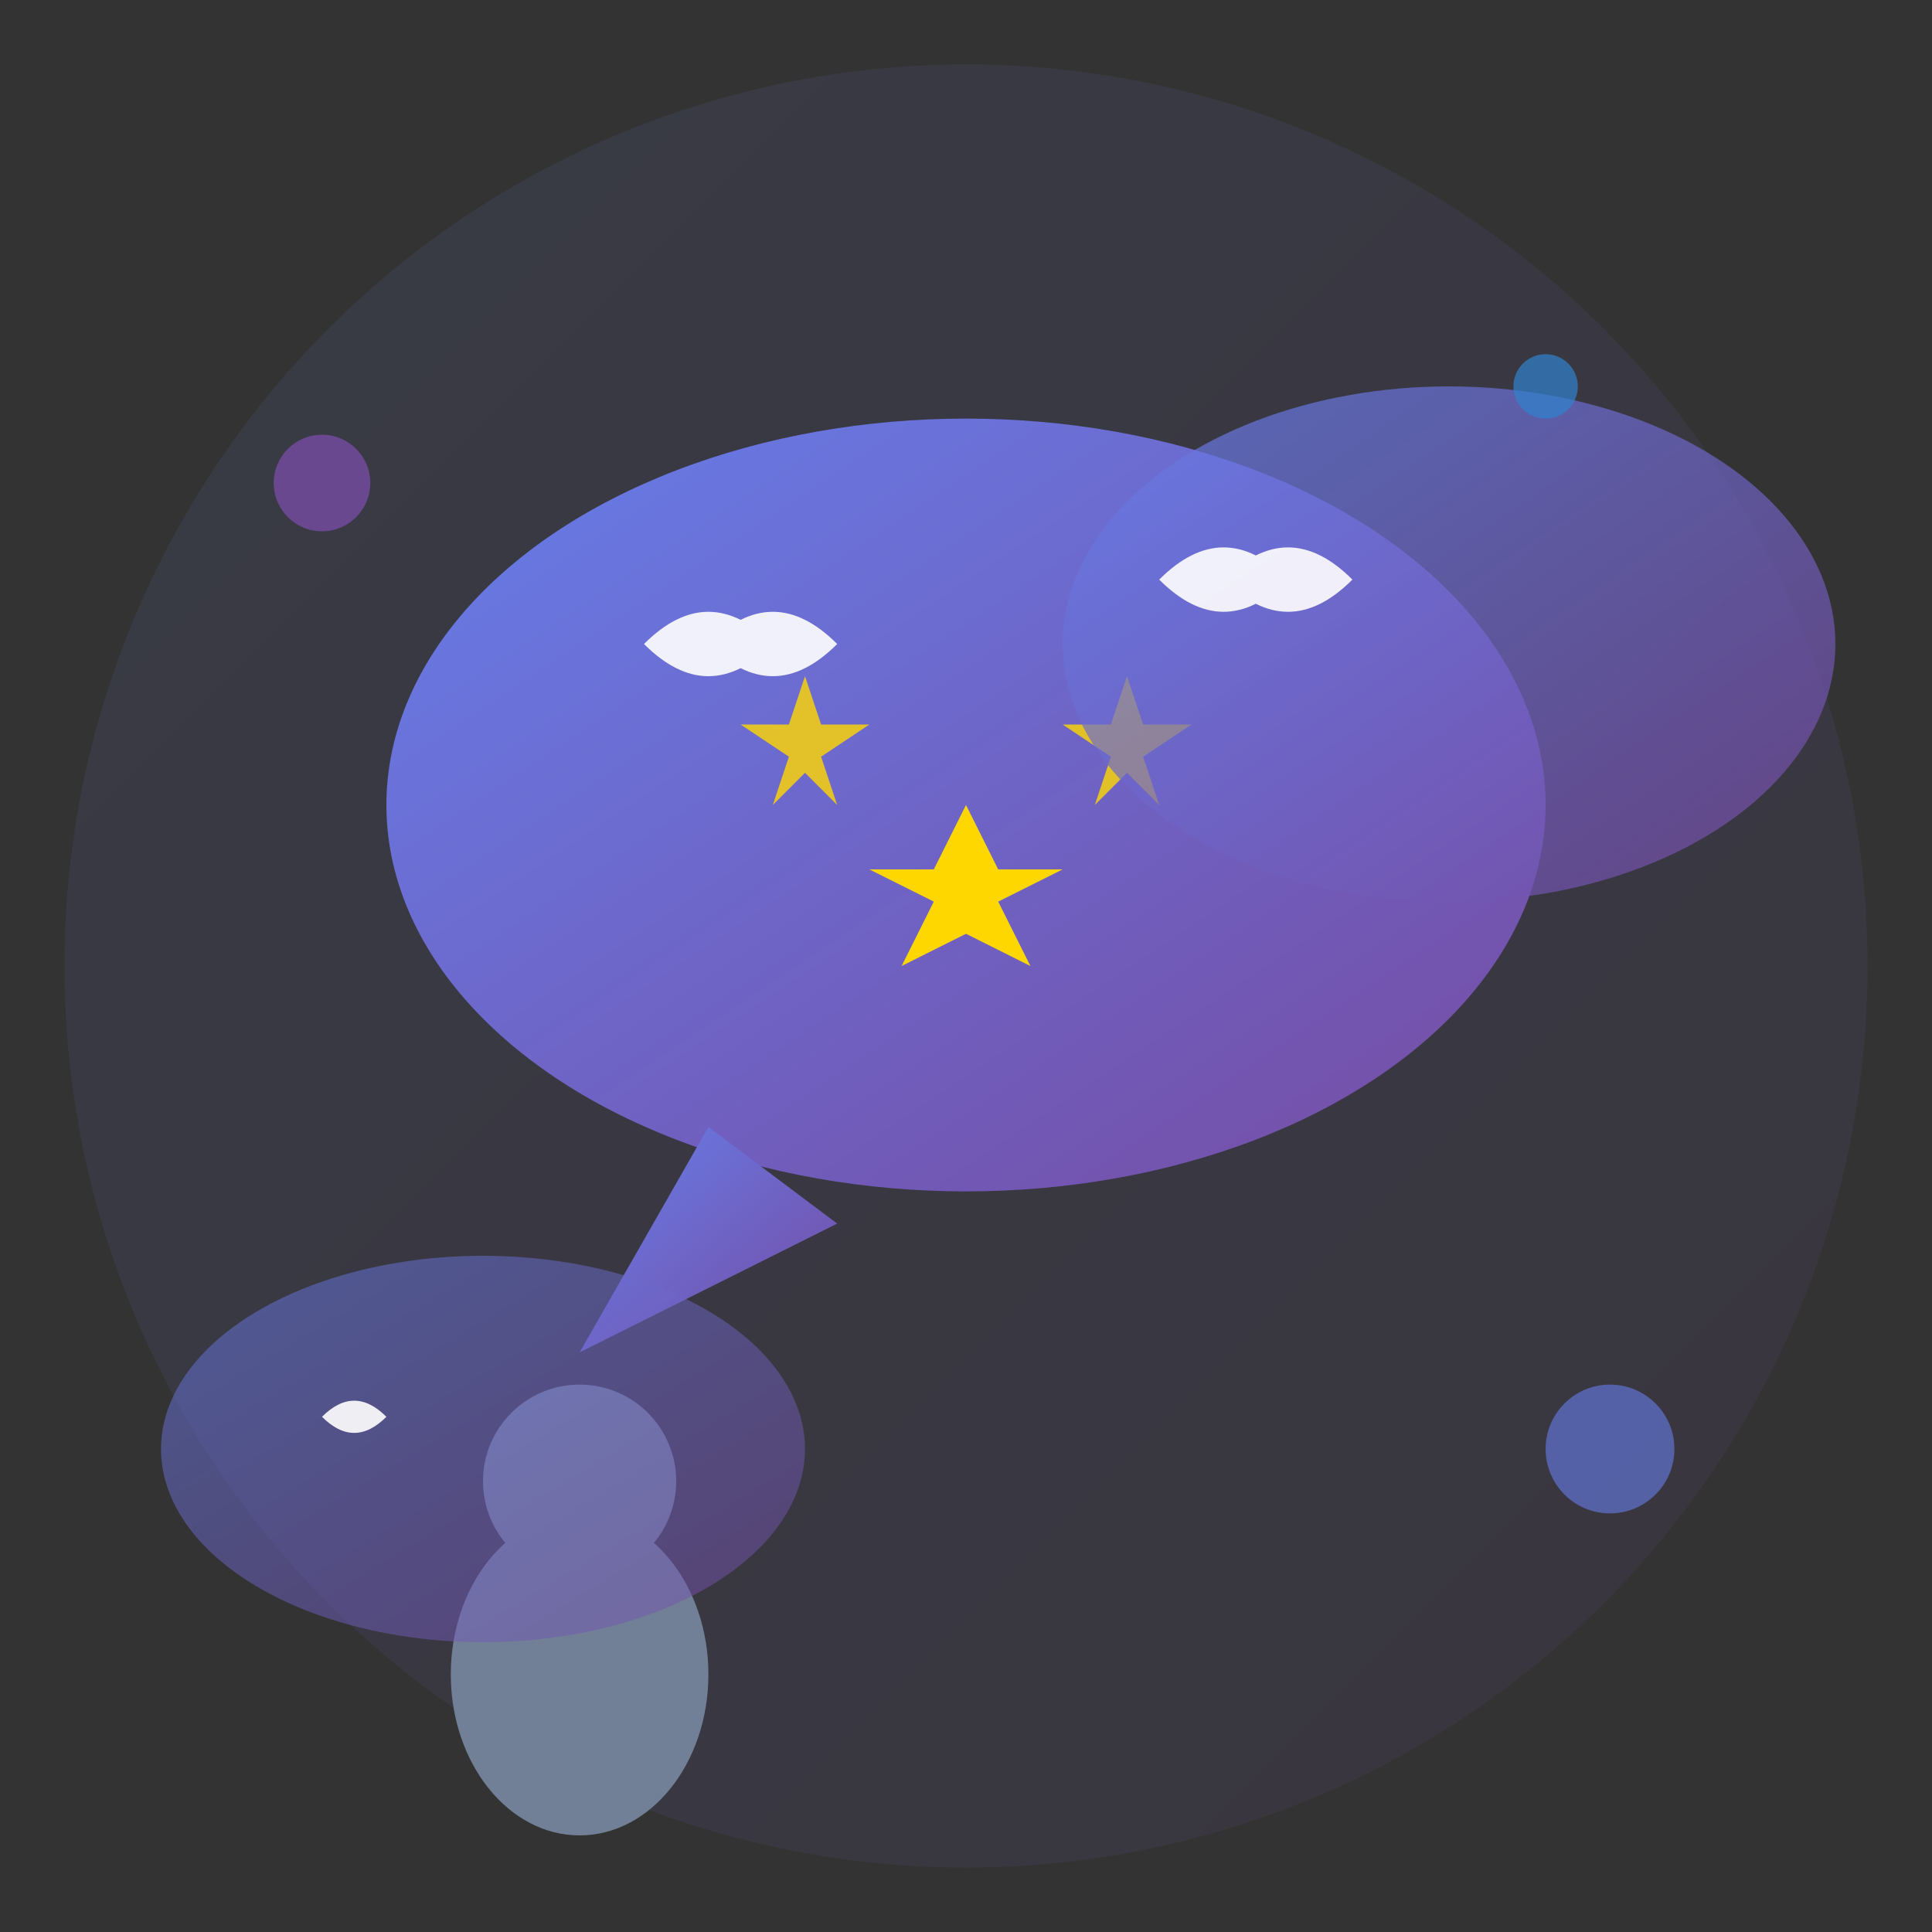 <svg width="60" height="60" viewBox="0 0 60 60" fill="none" xmlns="http://www.w3.org/2000/svg">
  <rect x="0" y="0" width="60" height="60" fill="#333333" stroke="none"/>
  <defs>
    <linearGradient id="testimonialsGradient" x1="0%" y1="0%" x2="100%" y2="100%">
      <stop offset="0%" style="stop-color:#667eea;stop-opacity:1" />
      <stop offset="100%" style="stop-color:#764ba2;stop-opacity:1" />
    </linearGradient>
  </defs>
  
  <!-- Background circle -->
  <circle cx="30" cy="30" r="28" fill="url(#testimonialsGradient)" opacity="0.1"/>
  
  <!-- Main speech bubble -->
  <ellipse cx="30" cy="25" rx="18" ry="12" fill="url(#testimonialsGradient)"/>
  
  <!-- Speech bubble tail -->
  <path d="M22 35 L18 42 L26 38 Z" fill="url(#testimonialsGradient)"/>
  
  <!-- Quote mark -->
  <path d="M24 20 Q22 18 20 20 Q22 22 24 20 M26 20 Q24 18 22 20 Q24 22 26 20" fill="white" opacity="0.9"/>
  
  <!-- Stars -->
  <g transform="translate(30, 28)">
    <polygon points="0,-3 1,-1 3,-1 1,0 2,2 0,1 -2,2 -1,0 -3,-1 -1,-1" fill="#ffd700"/>
  </g>
  
  <g transform="translate(25, 23)">
    <polygon points="0,-2 0.5,-0.5 2,-0.5 0.5,0.5 1,2 0,1 -1,2 -0.5,0.5 -2,-0.5 -0.5,-0.5" fill="#ffd700" opacity="0.8"/>
  </g>
  
  <g transform="translate(35, 23)">
    <polygon points="0,-2 0.5,-0.5 2,-0.5 0.5,0.5 1,2 0,1 -1,2 -0.5,0.5 -2,-0.5 -0.5,-0.5" fill="#ffd700" opacity="0.8"/>
  </g>
  
  <!-- Person silhouette -->
  <g transform="translate(12, 42)">
    <circle cx="6" cy="4" r="3" fill="#718096"/>
    <ellipse cx="6" cy="10" rx="4" ry="5" fill="#718096"/>
  </g>
  
  <!-- Multiple testimonials indicator -->
  <ellipse cx="45" cy="20" rx="12" ry="8" fill="url(#testimonialsGradient)" opacity="0.7"/>
  <path d="M40 18 Q38 16 36 18 Q38 20 40 18 M42 18 Q40 16 38 18 Q40 20 42 18" fill="white" opacity="0.9"/>
  
  <ellipse cx="15" cy="45" rx="10" ry="6" fill="url(#testimonialsGradient)" opacity="0.5"/>
  <path d="M12 44 Q11 43 10 44 Q11 45 12 44" fill="white" opacity="0.9"/>
  
  <!-- Decorative elements -->
  <circle cx="50" cy="45" r="2" fill="#667eea" opacity="0.6"/>
  <circle cx="10" cy="15" r="1.5" fill="#764ba2" opacity="0.8"/>
  <circle cx="48" cy="12" r="1" fill="#3182ce" opacity="0.7"/>
</svg>
